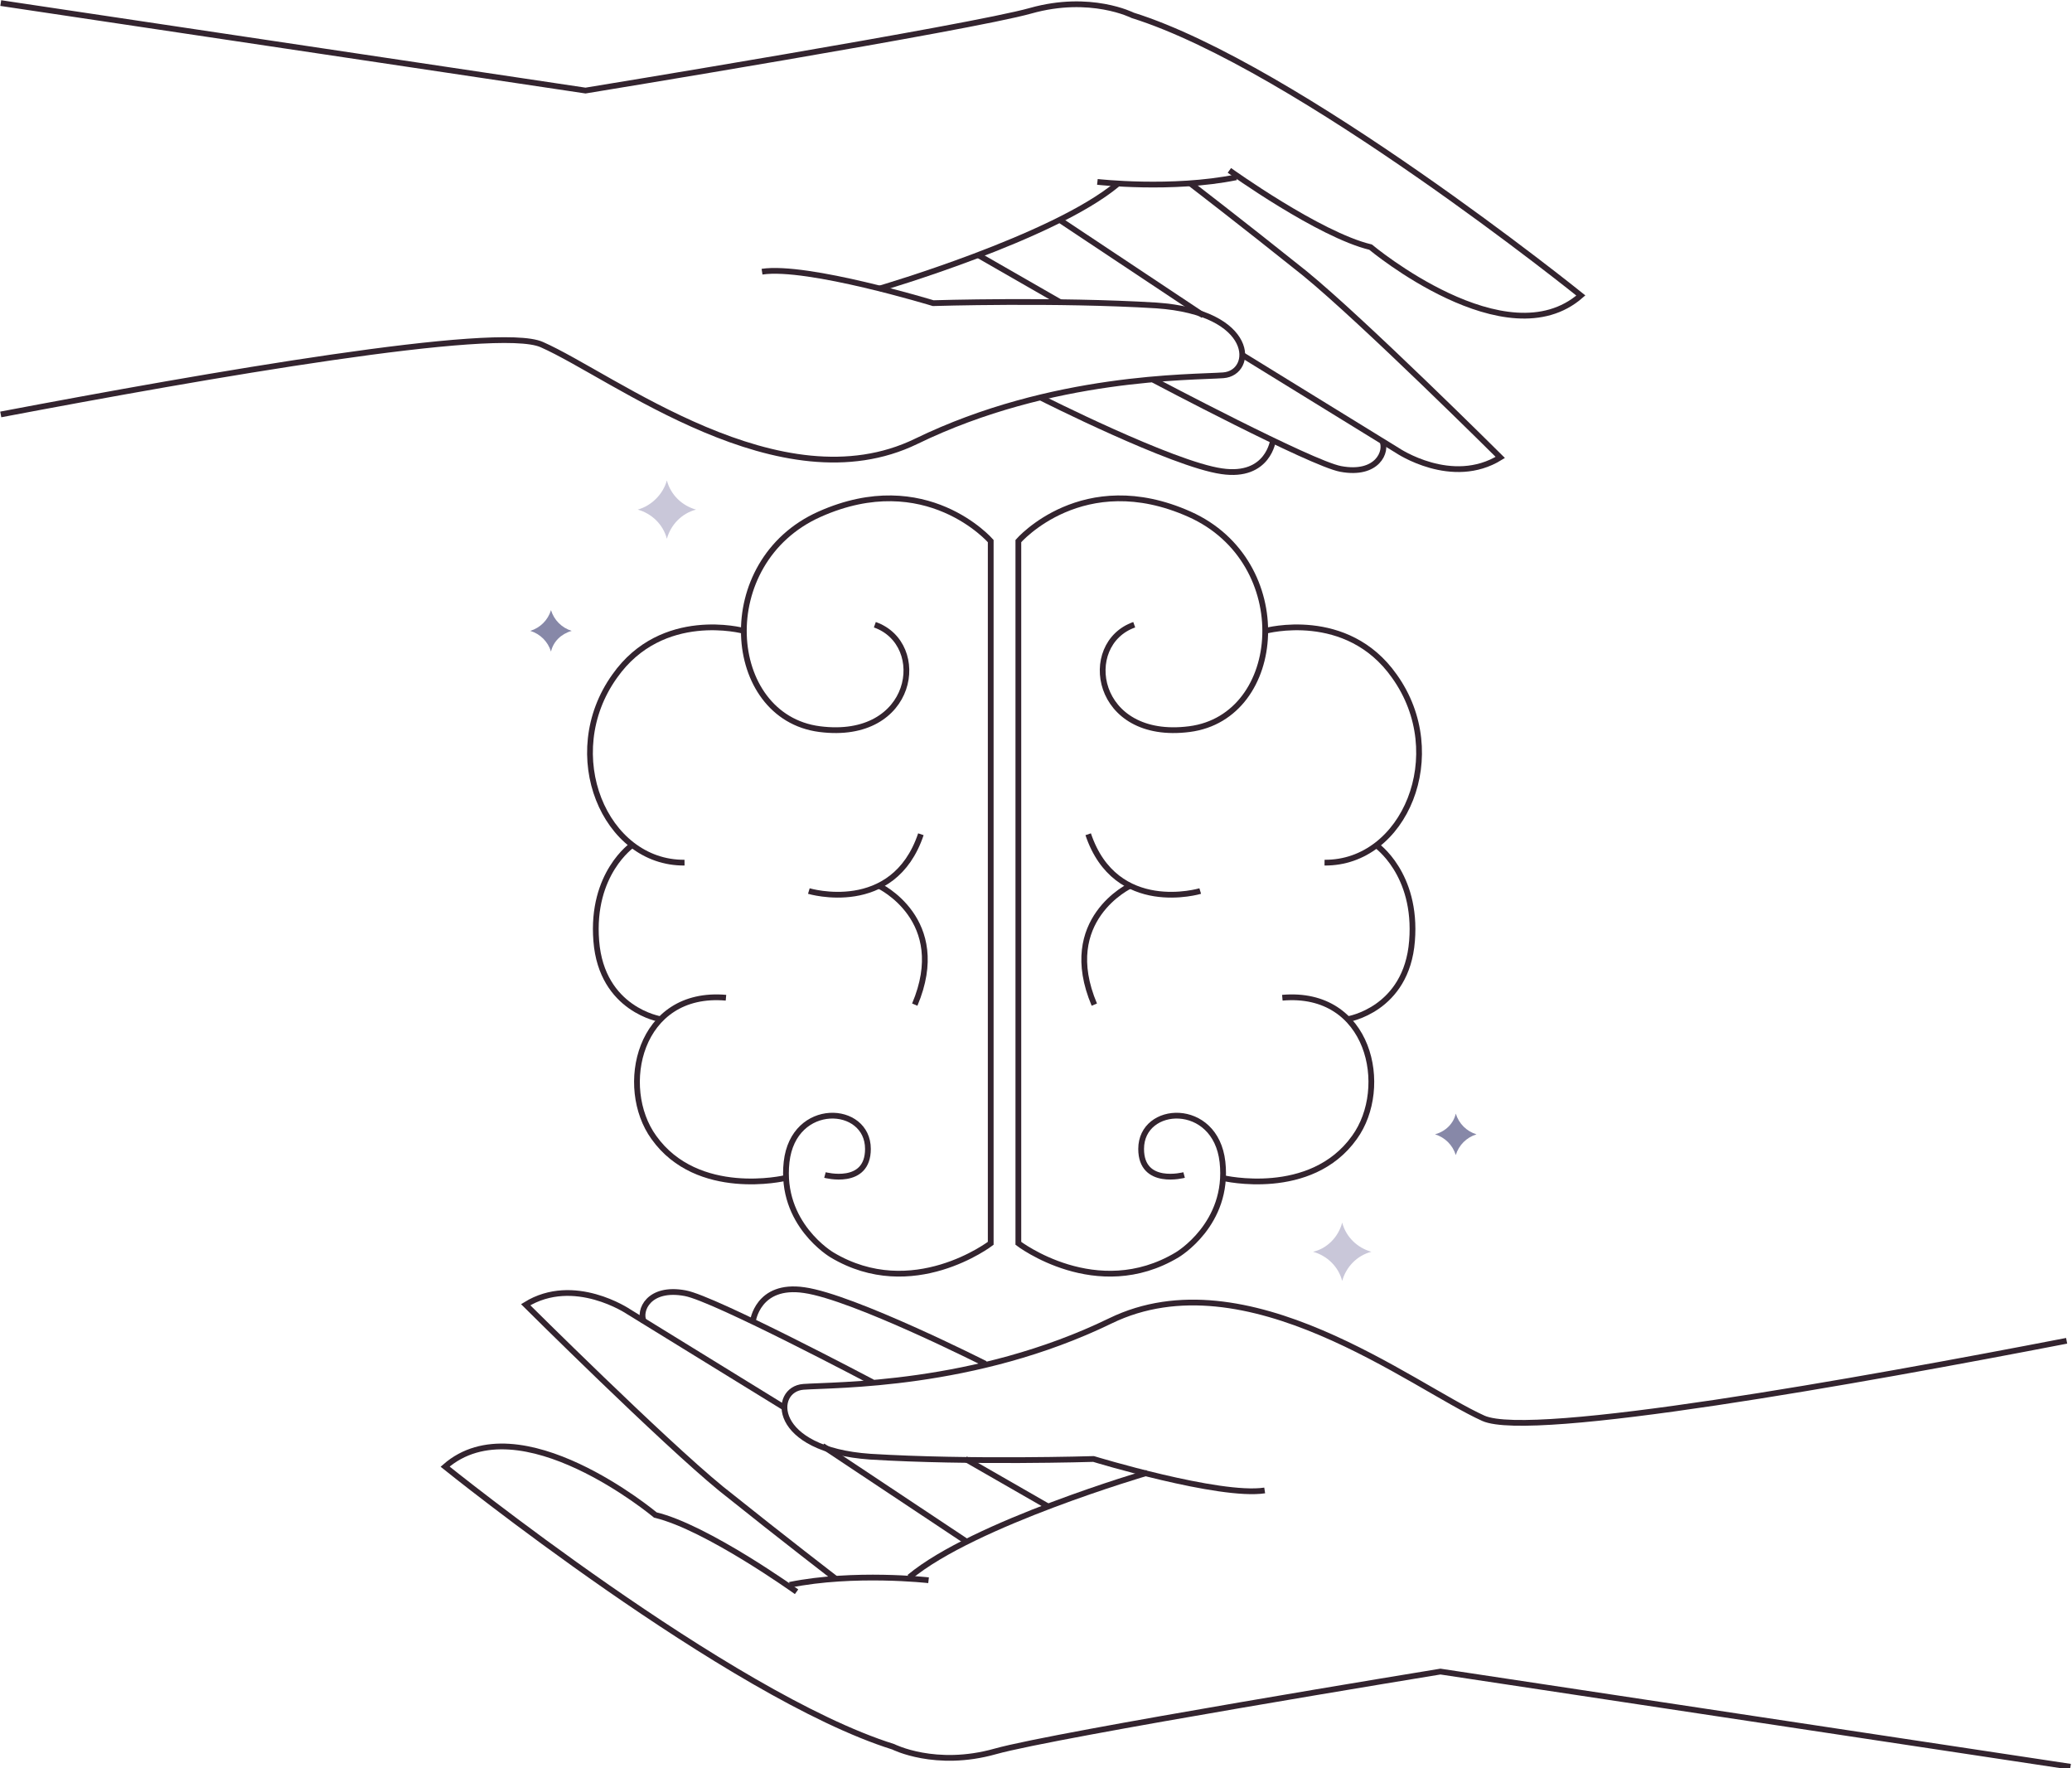 <svg xmlns="http://www.w3.org/2000/svg" xmlns:xlink="http://www.w3.org/1999/xlink" x="0px" y="0px" width="270px" height="230.4px" viewBox="0 0 270 230.4" style="enable-background:new 0 0 270 230.4;" xml:space="preserve"><style type="text/css">	.st0{fill:none;}	.st1{fill:#FFFFFF;}	.st2{fill:#9C9C9C;}	.st3{fill:#8788A8;}	.st4{fill:none;stroke:#33242F;stroke-width:0.789;stroke-miterlimit:10;}	.st5{fill:#33242F;}	.st6{fill:#C9C7D9;}	.st7{fill:none;stroke:#FFFFFF;stroke-miterlimit:10;}	.st8{fill:none;stroke:#33242F;stroke-width:0.315;stroke-miterlimit:10;}	.st9{fill:none;stroke:#33242F;stroke-width:0.75;stroke-miterlimit:10;}	.st10{fill:none;stroke:#33242F;stroke-width:0.524;stroke-miterlimit:10;}	.st11{fill:#5F6356;}	.st12{fill:none;stroke:#FFFFFF;stroke-width:0.75;stroke-miterlimit:10;}	.st13{fill:none;stroke:#33242F;stroke-width:0.786;stroke-miterlimit:10;}</style><pattern x="-2405.9" y="-645.4" width="64" height="64" patternUnits="userSpaceOnUse" id="Unnamed_Pattern_3" viewBox="0 -64 64 64" style="overflow:visible;">	<g>		<rect y="-64" class="st0" width="64" height="64"></rect>		<g>			<rect y="-64" class="st1" width="8" height="8"></rect>			<rect x="8" y="-64" class="st2" width="8" height="8"></rect>			<rect x="16" y="-64" class="st1" width="8" height="8"></rect>			<rect x="24" y="-64" class="st2" width="8" height="8"></rect>			<rect x="32" y="-64" class="st1" width="8" height="8"></rect>			<rect x="40" y="-64" class="st2" width="8" height="8"></rect>			<rect x="48" y="-64" class="st1" width="8" height="8"></rect>			<rect x="56" y="-64" class="st2" width="8" height="8"></rect>			<rect y="-56" class="st2" width="8" height="8"></rect>			<rect x="8" y="-56" class="st1" width="8" height="8"></rect>			<rect x="16" y="-56" class="st2" width="8" height="8"></rect>			<rect x="24" y="-56" class="st1" width="8" height="8"></rect>			<rect x="32" y="-56" class="st2" width="8" height="8"></rect>			<rect x="40" y="-56" class="st1" width="8" height="8"></rect>			<rect x="48" y="-56" class="st2" width="8" height="8"></rect>			<rect x="56" y="-56" class="st1" width="8" height="8"></rect>		</g>		<g>			<rect y="-48" class="st1" width="8" height="8"></rect>			<rect x="8" y="-48" class="st2" width="8" height="8"></rect>			<rect x="16" y="-48" class="st1" width="8" height="8"></rect>			<rect x="24" y="-48" class="st2" width="8" height="8"></rect>			<rect x="32" y="-48" class="st1" width="8" height="8"></rect>			<rect x="40" y="-48" class="st2" width="8" height="8"></rect>			<rect x="48" y="-48" class="st1" width="8" height="8"></rect>			<rect x="56" y="-48" class="st2" width="8" height="8"></rect>			<rect y="-40" class="st2" width="8" height="8"></rect>			<rect x="8" y="-40" class="st1" width="8" height="8"></rect>			<rect x="16" y="-40" class="st2" width="8" height="8"></rect>			<rect x="24" y="-40" class="st1" width="8" height="8"></rect>			<rect x="32" y="-40" class="st2" width="8" height="8"></rect>			<rect x="40" y="-40" class="st1" width="8" height="8"></rect>			<rect x="48" y="-40" class="st2" width="8" height="8"></rect>			<rect x="56" y="-40" class="st1" width="8" height="8"></rect>		</g>		<g>			<rect y="-32" class="st1" width="8" height="8"></rect>			<rect x="8" y="-32" class="st2" width="8" height="8"></rect>			<rect x="16" y="-32" class="st1" width="8" height="8"></rect>			<rect x="24" y="-32" class="st2" width="8" height="8"></rect>			<rect x="32" y="-32" class="st1" width="8" height="8"></rect>			<rect x="40" y="-32" class="st2" width="8" height="8"></rect>			<rect x="48" y="-32" class="st1" width="8" height="8"></rect>			<rect x="56" y="-32" class="st2" width="8" height="8"></rect>			<rect y="-24" class="st2" width="8" height="8"></rect>			<rect x="8" y="-24" class="st1" width="8" height="8"></rect>			<rect x="16" y="-24" class="st2" width="8" height="8"></rect>			<rect x="24" y="-24" class="st1" width="8" height="8"></rect>			<rect x="32" y="-24" class="st2" width="8" height="8"></rect>			<rect x="40" y="-24" class="st1" width="8" height="8"></rect>			<rect x="48" y="-24" class="st2" width="8" height="8"></rect>			<rect x="56" y="-24" class="st1" width="8" height="8"></rect>		</g>		<g>			<rect y="-16" class="st1" width="8" height="8"></rect>			<rect x="8" y="-16" class="st2" width="8" height="8"></rect>			<rect x="16" y="-16" class="st1" width="8" height="8"></rect>			<rect x="24" y="-16" class="st2" width="8" height="8"></rect>			<rect x="32" y="-16" class="st1" width="8" height="8"></rect>			<rect x="40" y="-16" class="st2" width="8" height="8"></rect>			<rect x="48" y="-16" class="st1" width="8" height="8"></rect>			<rect x="56" y="-16" class="st2" width="8" height="8"></rect>			<rect y="-8" class="st2" width="8" height="8"></rect>			<rect x="8" y="-8" class="st1" width="8" height="8"></rect>			<rect x="16" y="-8" class="st2" width="8" height="8"></rect>			<rect x="24" y="-8" class="st1" width="8" height="8"></rect>			<rect x="32" y="-8" class="st2" width="8" height="8"></rect>			<rect x="40" y="-8" class="st1" width="8" height="8"></rect>			<rect x="48" y="-8" class="st2" width="8" height="8"></rect>			<rect x="56" y="-8" class="st1" width="8" height="8"></rect>		</g>	</g></pattern><g id="POST_5"></g><g id="POST_4"></g><g id="POST_3">	<path class="st3" d="M-2192.8-304c28.7-24.8,42.8-61.4,65.9-90.8c11.6-14.7,25.7-27.5,42.6-35.9c8.8-4.3,18.2-7.4,27.4-11  c8.2-3.2,16.5-6.4,24.5-10c15.2-6.8,30-15,42.5-26.1c14.5-12.9,25.9-29.5,33.5-47.4c7.7-18.4,10-38.2,7.1-57.8h-306.1v311.2  C-2232.3-277.2-2210.4-288.8-2192.8-304z"></path>	<g>		<path class="st4" d="M-2288.6-443.4c0,0,1.9-84.1,120.5-121.8"></path>		<path class="st5" d="M-2196.1-554.6c0,0,41.6,9.2,72.5-23.5C-2123.7-578.1-2167.6-586.5-2196.1-554.6z"></path>		<path class="st5" d="M-2247.1-521.9c0,0,39.3,16.4,75.5-10.2C-2171.6-532.1-2213.3-548.1-2247.1-521.9z"></path>		<path class="st5" d="M-2247.3-521.5c0,0,32.6-27.5,25.3-71.9C-2221.9-593.4-2255.2-563.5-2247.3-521.5z"></path>		<path class="st5" d="M-2283.1-468.4c0,0,42.6-0.3,65.5-39C-2217.6-507.4-2262.3-505.7-2283.1-468.4z"></path>		<path class="st5" d="M-2283.1-468c0,0,19.2-38.1-4.9-76C-2288-544-2306.9-503.5-2283.1-468z"></path>	</g>	<path class="st3" d="M-389,145.6c7.9,4.4,16.9,7.7,26.1,7.6c8.6-0.1,17.3-3.7,23-10.4c1.9-2.3,3.9-6.1,5.1-8.9  c1.5-3.6,2.6-7.2,3.8-10.9c2.4-7.1,5.1-14.8,10.9-20c3.1-2.7,6.8-4.6,10.8-5.4c4.6-1,9.2-0.6,13.7,0.5c3.7,0.9,7.9,2.4,11.3,2.8  c4.1,0.5,7.7-0.2,11.3-2.6c7.4-5,11.6-13.8,12.8-22.4c0.7-5.2,0.4-10.6-0.5-15.8L-392.2,60l0,83.8  C-391.2,144.4-390.1,145-389,145.6z"></path>	<path class="st6" d="M-1092.3-388.3c-4.1,5-7.9,10.6-9.1,17.1c-0.3,1.5-0.3,3-0.2,4.5c0.1,1.4,0.1,1.9,0.4,3.2  c0.2,1.2,0.6,2.3,1,3.4c0.1,0.3,0.2,0.5,0.3,0.8c0,0.1,0.1,0.3,0.2,0.4c0.2,0.5,0.5,1,0.7,1.5c2,3.8,5,6.7,8.6,8.9  c1,0.6,1.9,1.1,2.9,1.6c0.5,0.3,1.1,0.5,1.7,0.8c0.3,0.1,0.6,0.3,1.2,0.5c2.3,0.9,4.6,1.5,6.9,2.1c2.6,0.6,4.5,0.8,7,1.1  c2.5,0.2,5,0.3,7.5,0.2c2.1-0.1,4-0.2,5.9-0.4l0-86.3c-6.7,9.1-14.3,17.6-21.8,26.1C-1083.4-398-1088.1-393.4-1092.3-388.3z"></path>	<path class="st7" d="M-204.1,61.2c14,19.9,25.2,44.9,18,68.1c-2.6,8.4-7.5,15.9-13.3,22.4c-5.1,5.7-11.2,10.9-18.5,13.4  c-8.7,3-18.4,2.1-27.2-0.8c-18.1-5.9-33.5-20.2-39.3-38.4c-5.8-18.1-1-39.5,13-52.5c13.9-12.9,36.7-15.9,52.7-5.7  c13.1,8.3,20.5,23.6,22.8,38.9c1.4,9.2,1.1,18.9-2.4,27.6c-3.5,8.7-10.6,16.2-19.6,18.7c-5.6,1.6-11.7,1.2-17.2-0.5  c-14.5-4.6-25.4-19.9-23.3-35c2.1-15.1,18.1-27.3,32.9-23.8c7.1,1.7,13.5,6.8,15.6,13.7c2.1,6.9-0.9,15.4-7.4,18.6  c-8.1,3.9-18.3-1.5-22.4-9.6c-4-8-3.2-17.6-1.2-26.4c2-8.8,5.2-17.4,5.6-26.3c0.4-9-2.5-18.8-10-23.7c-8.7-5.7-20.5-3-29.7,1.9  c-17,8.9-30.9,25.2-33.5,44.2c-2.7,19.8,7.5,40.1,23.3,52.4c7.7,6,17,10.5,26.8,11.3c12,1,24.1-3.4,33.3-11  c9.3-7.6,15.8-18.3,19.6-29.6c5.7-17,5.4-36.2-2-52.6c-7.4-16.4-22.2-29.5-39.6-33.8c-17.4-4.3-37.2,0.8-49.5,13.9"></path>	<g>		<defs>			<circle id="SVGID_1_" cx="-302" cy="157.4" r="54.3"></circle>		</defs>		<pattern id="SVGID_2_" xlink:href="#Unnamed_Pattern_3" patternTransform="matrix(0.932 0 0 0.932 -467.166 -378.131)">		</pattern>		<use xlink:href="#SVGID_1_" style="overflow:visible;fill:url(#SVGID_2_);"></use>		<clipPath id="SVGID_3_">			<use xlink:href="#SVGID_1_" style="overflow:visible;"></use>		</clipPath>	</g>	<g>		<path class="st8" d="M-366.6,101.1c0,0,8.2-21.4,16.7-23.9c8.5-2.5,18.1,9.1,13.6,16.6c-4.5,7.5-26.9,11.8-26.9,11.8"></path>		<path class="st8" d="M-370.1,99.9c0,0-0.9-19,2.3-24c3.2-5,13.5-4.2,14.8,2.9"></path>		<path class="st8" d="M-363.4,109c0,0,20,4.3,26.7-0.1c6.6-4.4,3.4-12.8-1.8-12.6"></path>		<path class="st8" d="M-420,155.6c0,0,32.5-37.9,46.2-45.5"></path>		<path class="st5" d="M-370.1,98.9c0,0-8.8,8.3-6.1,12.6s15-2.1,15-2.1S-362.1,100.4-370.1,98.9z"></path>	</g>	<g>		<path class="st8" d="M-401,195.2c0,0,33-5.6,41-54.6"></path>		<path class="st5" d="M-362.6,152.3c0,0-6-15.9,5-29.9C-357.5,122.4-351.7,139.2-362.6,152.3z"></path>		<path class="st5" d="M-372.5,174.3c0,0-8.8-14.5-0.4-30.3C-372.9,144-364.1,159.5-372.5,174.3z"></path>		<path class="st5" d="M-372.6,174.4c0,0,8.9-14.4,26.8-14.2C-345.8,160.2-355.6,175.1-372.6,174.4z"></path>		<path class="st5" d="M-391.5,191.6c0,0-2.4-16.8,11.5-28.1C-379.9,163.6-378,181.3-391.5,191.6z"></path>		<path class="st5" d="M-391.6,191.7c0,0,13.9-9.8,30.2-2.5C-361.4,189.2-376.2,199-391.6,191.7z"></path>	</g>	<path class="st6" d="M-169.9-499c-4.4-2.7-8.9-5.4-13.5-7.6c-18-8.8-55.7-31.7-27-58.1c36.8-33.8,112.3-16.8,88.6,37.4  C-139.6-486.7-160.5-493.2-169.9-499z"></path>	<path class="st3" d="M-168.2-628.8c-4.4-2.7-8.9-5.4-13.5-7.6c-18-8.8-55.7-31.7-27-58.1c36.8-33.8,112.3-16.8,88.6,37.4  C-138-616.5-158.9-623-168.2-628.8z"></path>	<path class="st6" d="M-1078.4,217.5c-2.9-8.7-7.5-16.7-13.3-23.9c-11-13.7-25.8-24.4-42.9-28.6c-16.9-4.2-34.1-2.4-50.3,3.3  c-15.7,5.6-30.1,14.1-45.1,21.3c-15.2,7.3-32.1,14.5-49.3,14.1c-15.5-0.3-29.1-7.4-40.8-17c-13.6-11.1-24.4-25.1-38.1-36.2  c-13.3-10.8-29.4-19.2-46.8-20.2c-6.1-0.4-12,0.2-17.8,1.5v100.3h347.8C-1075.7,227.2-1076.8,222.3-1078.4,217.5z"></path>	<path class="st3" d="M-1821.6-367.6c12.5-3.2,23.8-9.8,32.8-19c9.7-10,15.5-22.5,19.8-35.6c4.3-12.9,7.4-26.2,12.8-38.7  c4.9-11.2,11.7-22.3,21.9-29.5c8.1-5.7,17.8-8,27.5-9.5c5.4-0.8,10.8-1.5,16.2-2.3c5.4-0.9,10.9-1.8,16-3.6  c10.1-3.7,19.2-10.5,26.2-18.6c3.9-4.5,7.4-9.7,9.8-15.4h-204.3v174.5C-1835.7-365.1-1828.5-365.9-1821.6-367.6z"></path>	<g>		<path class="st9" d="M99.3,35.4c5.9-0.9,22.3,4.1,22.3,4.1s16.1-0.5,29.1,0.3c13,0.9,12.8,8.8,8.7,9.1s-22.3,0-40,8.6   S79.9,49,70.6,44.9c-5.8-2.6-43.6,4-70.5,9.1"></path>		<path class="st9" d="M114.6,37.6c0,0,22.6-6.6,31-13.6"></path>		<path class="st9" d="M143,23.7c0,0,9.7,1.1,18.1-0.6"></path>		<path class="st9" d="M160.2,22.2c0,0,11.7,8.4,18.4,10c0,0,17.7,14.8,27.4,6.3c0,0-37-29.8-58.4-36.5c0,0-5.5-2.8-13.3-0.6   c-7.8,2.2-58,10.4-58,10.4L0.1,0.4"></path>		<line class="st9" x1="138" y1="28.6" x2="156.8" y2="41.1"></line>		<path class="st9" d="M161.8,46.2l20.3,12.5c0,0,7.1,4.8,13.4,0.9c0,0-17.9-17.8-25.5-24c-8.5-6.8-14.9-11.7-14.9-11.7"></path>		<line class="st9" x1="127.4" y1="33.2" x2="138.2" y2="39.4"></line>		<path class="st9" d="M150.3,49.5c0,0,20.6,10.9,24.4,11.6c4.8,0.9,6.1-2.3,5.4-3.7"></path>		<path class="st9" d="M135.6,51.8c0,0,17.2,8.7,23.6,9.6c6.1,0.9,6.7-4.1,6.7-4.1"></path>		<path class="st9" d="M164.8,194.2c-5.9,0.9-22.3-4.1-22.3-4.1s-16.1,0.5-29.1-0.3c-13-0.9-12.8-8.8-8.7-9.1c4.1-0.3,22.3,0,40-8.6   c17.7-8.6,39.3,8.5,48.6,12.7c6.3,2.8,49.1-4.9,76-10.1"></path>		<path class="st9" d="M149.5,191.9c0,0-22.6,6.6-31,13.6"></path>		<path class="st9" d="M121,205.9c0,0-9.7-1.1-18.1,0.6"></path>		<path class="st9" d="M103.8,207.4c0,0-11.7-8.4-18.4-10c0,0-17.7-14.8-27.4-6.3c0,0,37,29.8,58.4,36.5c0,0,5.5,2.8,13.3,0.6   c7.8-2.2,58-10.4,58-10.4l82.1,12.4"></path>		<line class="st9" x1="126" y1="200.9" x2="107.2" y2="188.4"></line>		<path class="st9" d="M102.2,183.4l-20.3-12.5c0,0-7.1-4.8-13.4-0.9c0,0,17.9,17.8,25.5,24c8.5,6.8,14.9,11.7,14.9,11.7"></path>		<line class="st9" x1="136.6" y1="196.3" x2="125.8" y2="190.1"></line>		<path class="st9" d="M113.7,180.1c0,0-20.6-10.9-24.4-11.6c-4.8-0.9-6.1,2.3-5.4,3.7"></path>		<path class="st9" d="M128.4,177.7c0,0-17.2-8.7-23.6-9.6c-6.1-0.9-6.7,4.1-6.7,4.1"></path>		<g>			<path class="st9" d="M114,81.4c7.1,2.5,5.2,15.2-7.2,13.6c-12.4-1.6-13.9-21.8,0-28c13.9-6.2,22.3,3.5,22.3,3.5v91.5    c0,0-10.2,7.8-20.7,1.5c0,0-6.8-4-5.9-12.1c0.9-8,10.6-7.5,10.6-1.7c0,4.9-5.6,3.4-5.6,3.4"></path>			<path class="st9" d="M96.9,82.2c0,0-10.6-2.9-16.8,5.9c-7.3,10.2-1.3,24.4,9.1,24.3"></path>			<path class="st9" d="M102.3,153.5c0,0-11.4,2.7-17.1-5.3c-4.7-6.5-2-19.2,9.4-18.2"></path>			<path class="st9" d="M82.4,110.1c0,0-5.4,3.7-4.7,12.5c0.7,9,8.4,10.2,8.4,10.2"></path>			<g>				<path class="st9" d="M105.4,116.1c0,0,11,3.3,14.6-7.4"></path>				<path class="st9" d="M114.5,115.4c0,0,9.4,4.4,4.7,15.5"></path>			</g>		</g>		<g>			<path class="st9" d="M147.8,81.4c-7.1,2.5-5.2,15.2,7.2,13.6c12.4-1.6,13.9-21.8,0-28c-13.9-6.2-22.3,3.5-22.3,3.5v91.5    c0,0,10.2,7.8,20.7,1.5c0,0,6.8-4,5.9-12.1c-0.9-8-10.6-7.5-10.6-1.7c0,4.9,5.6,3.4,5.6,3.4"></path>			<path class="st9" d="M164.9,82.2c0,0,10.6-2.9,16.8,5.9c7.3,10.2,1.3,24.4-9.1,24.3"></path>			<path class="st9" d="M159.4,153.5c0,0,11.4,2.7,17.1-5.3c4.7-6.5,2-19.2-9.4-18.2"></path>			<path class="st9" d="M179.3,110.1c0,0,5.4,3.7,4.7,12.5c-0.7,9-8.4,10.2-8.4,10.2"></path>			<g>				<path class="st9" d="M156.4,116.1c0,0-11,3.3-14.6-7.4"></path>				<path class="st9" d="M147.3,115.4c0,0-9.4,4.4-4.7,15.5"></path>			</g>		</g>		<path class="st6" d="M86.9,62.6L86.9,62.6c0.5,1.9,2,3.3,3.8,3.8l0,0l0,0c-1.9,0.5-3.3,2-3.8,3.8l0,0h0c-0.5-1.9-2-3.3-3.8-3.8   l0,0l0,0C84.9,65.9,86.4,64.4,86.9,62.6L86.9,62.6z"></path>		<g>			<path class="st6" d="M174.9,159.3L174.9,159.3c0.5,1.9,2,3.3,3.8,3.8l0,0l0,0c-1.9,0.5-3.3,2-3.8,3.8l0,0l0,0    c-0.5-1.9-2-3.3-3.8-3.8l0,0l0,0C172.9,162.7,174.4,161.2,174.9,159.3L174.9,159.3z"></path>			<path class="st3" d="M189.7,145.1L189.7,145.1c0.4,1.3,1.4,2.3,2.7,2.7l0,0l0,0c-1.3,0.4-2.3,1.4-2.7,2.7l0,0l0,0    c-0.4-1.3-1.4-2.3-2.7-2.7l0,0l0,0C188.4,147.4,189.4,146.4,189.7,145.1L189.7,145.1z"></path>		</g>		<path class="st3" d="M71.8,84.9L71.8,84.9c-0.4-1.3-1.4-2.3-2.7-2.7l0,0l0,0c1.3-0.4,2.3-1.4,2.7-2.7l0,0l0,0   c0.4,1.3,1.4,2.3,2.7,2.7l0,0l0,0C73.1,82.6,72.1,83.6,71.8,84.9L71.8,84.9z"></path>	</g>	<path class="st5" d="M-256.1,55.7c0,1.2,1,2.2,2.2,2.2c1.2,0,2.2-1,2.2-2.2s-1-2.2-2.2-2.2C-255.1,53.5-256.1,54.5-256.1,55.7z"></path>	<path class="st6" d="M-1977.1,198.6c-4.9,3.1-8.2,6.6-11.3,10.9c-2.9,4-5.2,8.1-7.6,12.3c-2,3.5-4,7-6.9,10  c-3.1,3.2-7,5.7-11.7,7.3c-6.6,2.3-14,2.1-21.1,3.3c-67.4,11.2-96,71.6-95.5,72.9h169.4V191.8  C-1967.2,193.4-1972.8,195.8-1977.1,198.6z"></path>			<ellipse transform="matrix(0.228 -0.974 0.974 0.228 -1833.883 -1823.247)" class="st3" cx="-2066.3" cy="244.4" rx="21.3" ry="21.3"></ellipse>	<path class="st6" d="M-2051.6,184.4c0,4.1-3.3,7.4-7.4,7.4c-4.1,0-7.4-3.3-7.4-7.4c0-4.1,3.3-7.4,7.4-7.4  C-2054.9,177.1-2051.6,180.4-2051.6,184.4z"></path>	<path class="st3" d="M-2287.8,286.6c0-10.6,0.8-21.1,0.1-31.6c-0.6-9-2.7-18.3-9.7-24.6c-7.3-6.7-17.8-9-27.5-8.7  c-10.3,0.4-20.3,2.9-30.3,4.9c-9.7,2-19.7,4-29.6,3.1c-9.2-0.9-17.3-4.7-22.8-12.1c-4.6-6.1-6.6-13.6-7.5-21  c-2.1-16.8,1.2-33.6,1.1-50.4c-0.1-7.7-0.8-15.6-3.9-22.7c-3-7.1-8.5-12.6-15.4-16.1c-20.3-10.2-45.1-3.1-65,4.5  c-11.2,4.3-22,9.5-32.6,15.1c-10.6,5.6-21.1,11.4-30.7,18.6c0,0,0,0-0.1,0v170h276.3C-2287.2,306-2287.8,296.2-2287.8,286.6z"></path>	<path class="st10" d="M-2301.7,228.7c0,0-6-37.8,4.3-48.4s33.7-1.9,33.5,12.7c-0.2,14.6-29.2,39.4-29.2,39.4"></path>	<path class="st10" d="M-2307.7,230c0,0-17.1-26.8-16.6-36.6c0.5-9.8,16-17.2,23.8-8.1"></path>	<path class="st10" d="M-2290.5,237.6c0,0,32.5-10.5,38.5-22.3c6-11.8-5.7-21.3-13.1-16.7"></path>	<path class="st10" d="M-2333.7,352c0,0,15.5-81.8,28.9-104.2"></path>	<path class="st11" d="M-2308.6,228.6c0,0-5.9,19.3,1.7,23.4c7.6,4.1,19.9-15.6,19.9-15.6S-2295.8,224-2308.6,228.6z"></path>	<path class="st10" d="M-2329.6,326.6c0,0,55.4,7.4,92.3-66.7"></path>	<path class="st11" d="M-2247.2,277.2c0,0-1.8-28.3,22.9-45.2C-2224.3,232.1-2223.3,261.8-2247.2,277.2z"></path>	<path class="st11" d="M-2273.9,307.3c0,0-6.8-27.5,14.5-48.5C-2259.4,258.8-2253.2,287.9-2273.9,307.3z"></path>	<path class="st11" d="M-2274.1,307.4c0,0,21.4-18.6,49.8-9.3C-2224.4,298.2-2247.4,317-2274.1,307.4z"></path>	<path class="st11" d="M-2312.7,325.5c0,0,4.6-28,32.3-39C-2280.4,286.5-2286,315.7-2312.7,325.5z"></path>	<path class="st11" d="M-2313,325.5c0,0,27-8.7,49.4,11C-2263.5,336.5-2292.1,344.8-2313,325.5z"></path>	<rect x="-2556" y="-543.4" class="st0" width="612.3" height="858.9"></rect>	<path class="st12" d="M-2578.6,371.7c-34-24.8-66.3-59.5-67.5-101.6c-0.4-15.1,3.4-30.2,9.3-44.1c5.2-12.3,12.4-24.1,22.9-32.3  c12.6-9.8,29-13.7,44.9-13.9c32.9-0.5,66.2,14.4,85.8,40.9c19.5,26.5,23.7,64.2,8.1,93.2c-15.6,29-51.2,46.5-83.2,38.8  c-26.1-6.2-46.8-27.2-59.1-51c-7.4-14.4-12.4-30.4-11.5-46.5s8.3-32.4,21.6-41.6c8.3-5.8,18.4-8.5,28.5-8.8  c26.4-0.6,52.7,18.4,57.8,44.3c5.1,25.9-14.4,54.8-40.7,57.3c-12.5,1.2-25.9-3.6-33.3-13.8c-7.3-10.2-7.1-25.8,1.8-34.6  c11.1-10.9,30.9-7.7,42,3.2s15.1,27.1,16.7,42.6c1.6,15.5,1.2,31.3,5.5,46.3c4.3,15,14.5,29.5,29.6,33.3  c17.5,4.4,35.2-6.6,47.7-19.6c23-24,36.6-58.5,30.2-91.1c-6.7-33.9-34.6-61.5-67.3-72.8c-16.1-5.6-33.7-7.6-50.2-3.6  c-20.2,5-37.5,19-48.4,36.7c-10.9,17.7-15.6,38.7-15.5,59.5c0.2,31.1,11.4,62.4,32.7,85c21.3,22.7,52.8,35.9,83.8,33.3  c31-2.7,60.5-22.1,73.4-50.3"></path>	<rect x="-2556" y="94.6" class="st0" width="594.2" height="220.5"></rect>	<path class="st11" d="M-1401.6-349.9c0,0,21.4-18.6,49.8-9.3C-1351.8-359.2-1374.8-340.4-1401.6-349.9z"></path>	<g>		<g>			<path class="st3" d="M445.5-491.9c-0.3-0.2-0.5-0.6-0.6-1c-1.2-4.7-3.8-6.7-8.7-6.6c-0.5,0-1.1-0.2-1.5-0.5    c-6-5.4-16.4-4.4-21.1,2.8c-0.2,0.4-0.8,0.7-1.3,0.8c-4.2,0.6-7.9,4.1-8.6,8c-0.9,5.3,2,9.5,5.5,11.1c0.5,0.2,1.6,0.2,1.7,0    c0.4-1-0.6-1-1.2-1.2c-3.5-1.7-5.5-5.7-4.8-9.6c0.8-3.8,4.1-6.7,8-7.1c0.5,0,1.1-0.5,1.5-0.9c1.4-1.4,2.6-3.1,4.2-4.1    c5-3.2,10.6-2.5,15.1,1.4c0.7,0.6,1.2,0.9,2.2,0.7c3.6-0.7,6.9,1.9,7.4,5.6c0.1,0.5,0.4,1.1,0.7,1.4c3,2.5,3.7,5.4,2.9,8.4    c-0.9,3.4-3.2,5.4-6.8,5.9c-0.7,0.1-1-0.1-1-0.8c0-1.4,0-2.8,0-4.2c0-2.2,0.9-3.2,3.1-3.8c0.3-0.1,0.6-0.5,0.9-0.7    c-0.4-0.2-0.9-0.7-1.2-0.6c-1.4,0.2-2.6,0.9-3.3,2.1c-0.3,0.5-0.6,1.1-0.8,1.6c-0.6-0.2-1.2-0.5-1.8-0.5c-0.4,0-0.8,0.2-1.2,0.4    c0.3,0.3,0.6,0.8,1,0.9c1.4,0.4,2.1,1.2,2.1,2.7c0,1.8,0,3.5,0,5.3c0,2.6-1.7,4.8-4.2,5.4c-1.3,0.3-2.8,0.1-4.2,0.3    c-1,0.1-1.3-0.4-1.3-1.3c0.1-2.1,0.2-4.1,0.2-6.2c0-3-0.1-6.1-0.2-9.1c0-0.7,0.1-1.2,0.9-1.4c0.3-0.1,0.4-0.6,0.7-0.9    c-0.3-0.1-0.7-0.4-1-0.3c-1.8,0.6-3.6,0.5-5.4,0c-0.3-0.1-0.7,0.3-1,0.4c0.2,0.3,0.4,0.6,0.7,0.8c0.3,0.4,0.8,0.7,0.8,1.1    c0,4.5,0,9.1,0,13.6c0,0.7-0.2,0.9-0.9,0.9c-1.2,0-2.3,0.1-3.5,0c-2.9-0.2-5.1-2.5-5.1-5.4c0-1.4,0-2.7,0-4.1    c0-2.2,0.2-2.5,2.4-3.3c0.3-0.1,0.4-0.5,0.7-0.7c-0.3-0.2-0.6-0.6-0.8-0.5c-0.8,0.1-1.5,0.3-2.4,0.5c-0.1-0.3-0.2-0.7-0.4-1    c-0.7-1.6-2.4-2.8-3.9-2.6c-0.3,0-0.6,0.3-0.9,0.5c0.2,0.3,0.4,0.7,0.7,0.8c2.4,0.6,3.1,1.5,3.2,4c0,2.1,0,4.2,0,6.3    c0,3.9,3,6.9,6.9,6.9c1.3,0,2.5,0,4,0v12.5c0,2.2-0.5,2.7-2.7,2.8c-0.4,0-0.8,0.4-1.2,0.6c0.4,0.2,0.8,0.6,1.2,0.6    c3.2,0.1,6.3,0,9.5,0c0.6,0,1.6,0.4,1.6-0.7c0-1-1-0.6-1.5-0.6c-1.5-0.1-2.3-0.6-2.3-1.9c-0.1-3.4,0-6.8,0-10.2    c0-0.6,0.3-0.9,0.9-0.8c1.1,0,2.2,0,3.2,0c3.2,0,5.8-2,6.6-5c0.2-0.9,0.3-1.8,0.4-2.7c0.1,0,0.1-0.1,0.1-0.1    c0.2,0,0.3-0.1,0.5-0.1c4.2-0.5,7.1-2.6,8.3-6.7C449.5-485.9,448.6-489.3,445.5-491.9z M427-454.8h-1.8v-4c0-8.7,0-17.4,0-26.2    c0-0.5,0.1-1.1,0.4-1.3c0.7-0.5,1.3,0,1.3,0.9c0,4.2,0,8.4,0,12.7V-454.8z"></path>			<path class="st1" d="M427-454.8c-0.5,0-1.2,0-1.8,0c0-1.4,0-2.7,0-4c0-8.7,0-17.4,0-26.2c0-0.5,0.1-1.1,0.4-1.3    c0.7-0.5,1.3,0,1.3,0.9c0,4.2,0,8.4,0,12.7c0,4.5,0,9.1,0,13.6C427-457.7,427-456.3,427-454.8z"></path>		</g>	</g></g><g id="POST_2"></g><g id="POST_1">	<path class="st6" d="M-413.5-650.2c-6.9,6.9-12.5,13.4-16.7,22.3c-0.3,0.5-0.5,1.1-0.8,1.6c0,0.1-0.1,0.1-0.1,0.2c0,0,0,0,0,0  c-0.1,0.3-0.2,0.6-0.3,0.8c-0.4,0.9-0.7,1.9-1,2.8c-0.7,2.1-1.1,4.1-1.5,6.3c0,0.1-0.1,0.5-0.1,0.7c0,0.1,0,0.2,0,0.4  c0,0.5-0.1,0.9-0.1,1.4c-0.1,1-0.1,2.1-0.1,3.1c0,1.1,0.1,2.2,0.2,3.4c0,0.3,0.1,0.5,0.1,0.8c0,0,0,0.1,0,0.1  c0.1,0.5,0.2,1.1,0.3,1.6c2,10.3,8,19.1,15.4,26.9c7.5,7.8,16.2,13.5,25.7,18.9c9.7,5.6,19.7,10.6,29.3,16.5  c7,4.3,13.9,9.1,19.7,15v-176.9c-14.4,12.3-30.6,22.4-45.7,33.8C-397.6-664.5-406-657.7-413.5-650.2z"></path>	<g>		<path class="st13" d="M-329.3-468.1c0,0-48.9-16.8-48.8-93.3"></path>		<path class="st5" d="M-377.1-543c0,0,13.2-22.6-0.2-46.8C-377.3-589.8-390.4-565.6-377.1-543z"></path>		<path class="st5" d="M-367.5-507c0,0,17-19.9,8.1-46.1C-359.3-553.1-376.5-531.7-367.5-507z"></path>		<path class="st5" d="M-367.3-506.8c0,0-10-24.2-37.3-28.2C-404.6-535.1-393.4-510-367.3-506.8z"></path>		<path class="st5" d="M-342.9-475.9c0,0,7.8-25-10.6-45.6C-353.5-521.5-360.9-495.1-342.9-475.9z"></path>		<path class="st5" d="M-342.6-475.8c0,0-18.7-18.3-45.4-11.4C-388.1-487.2-367.9-468.6-342.6-475.8z"></path>	</g></g></svg>